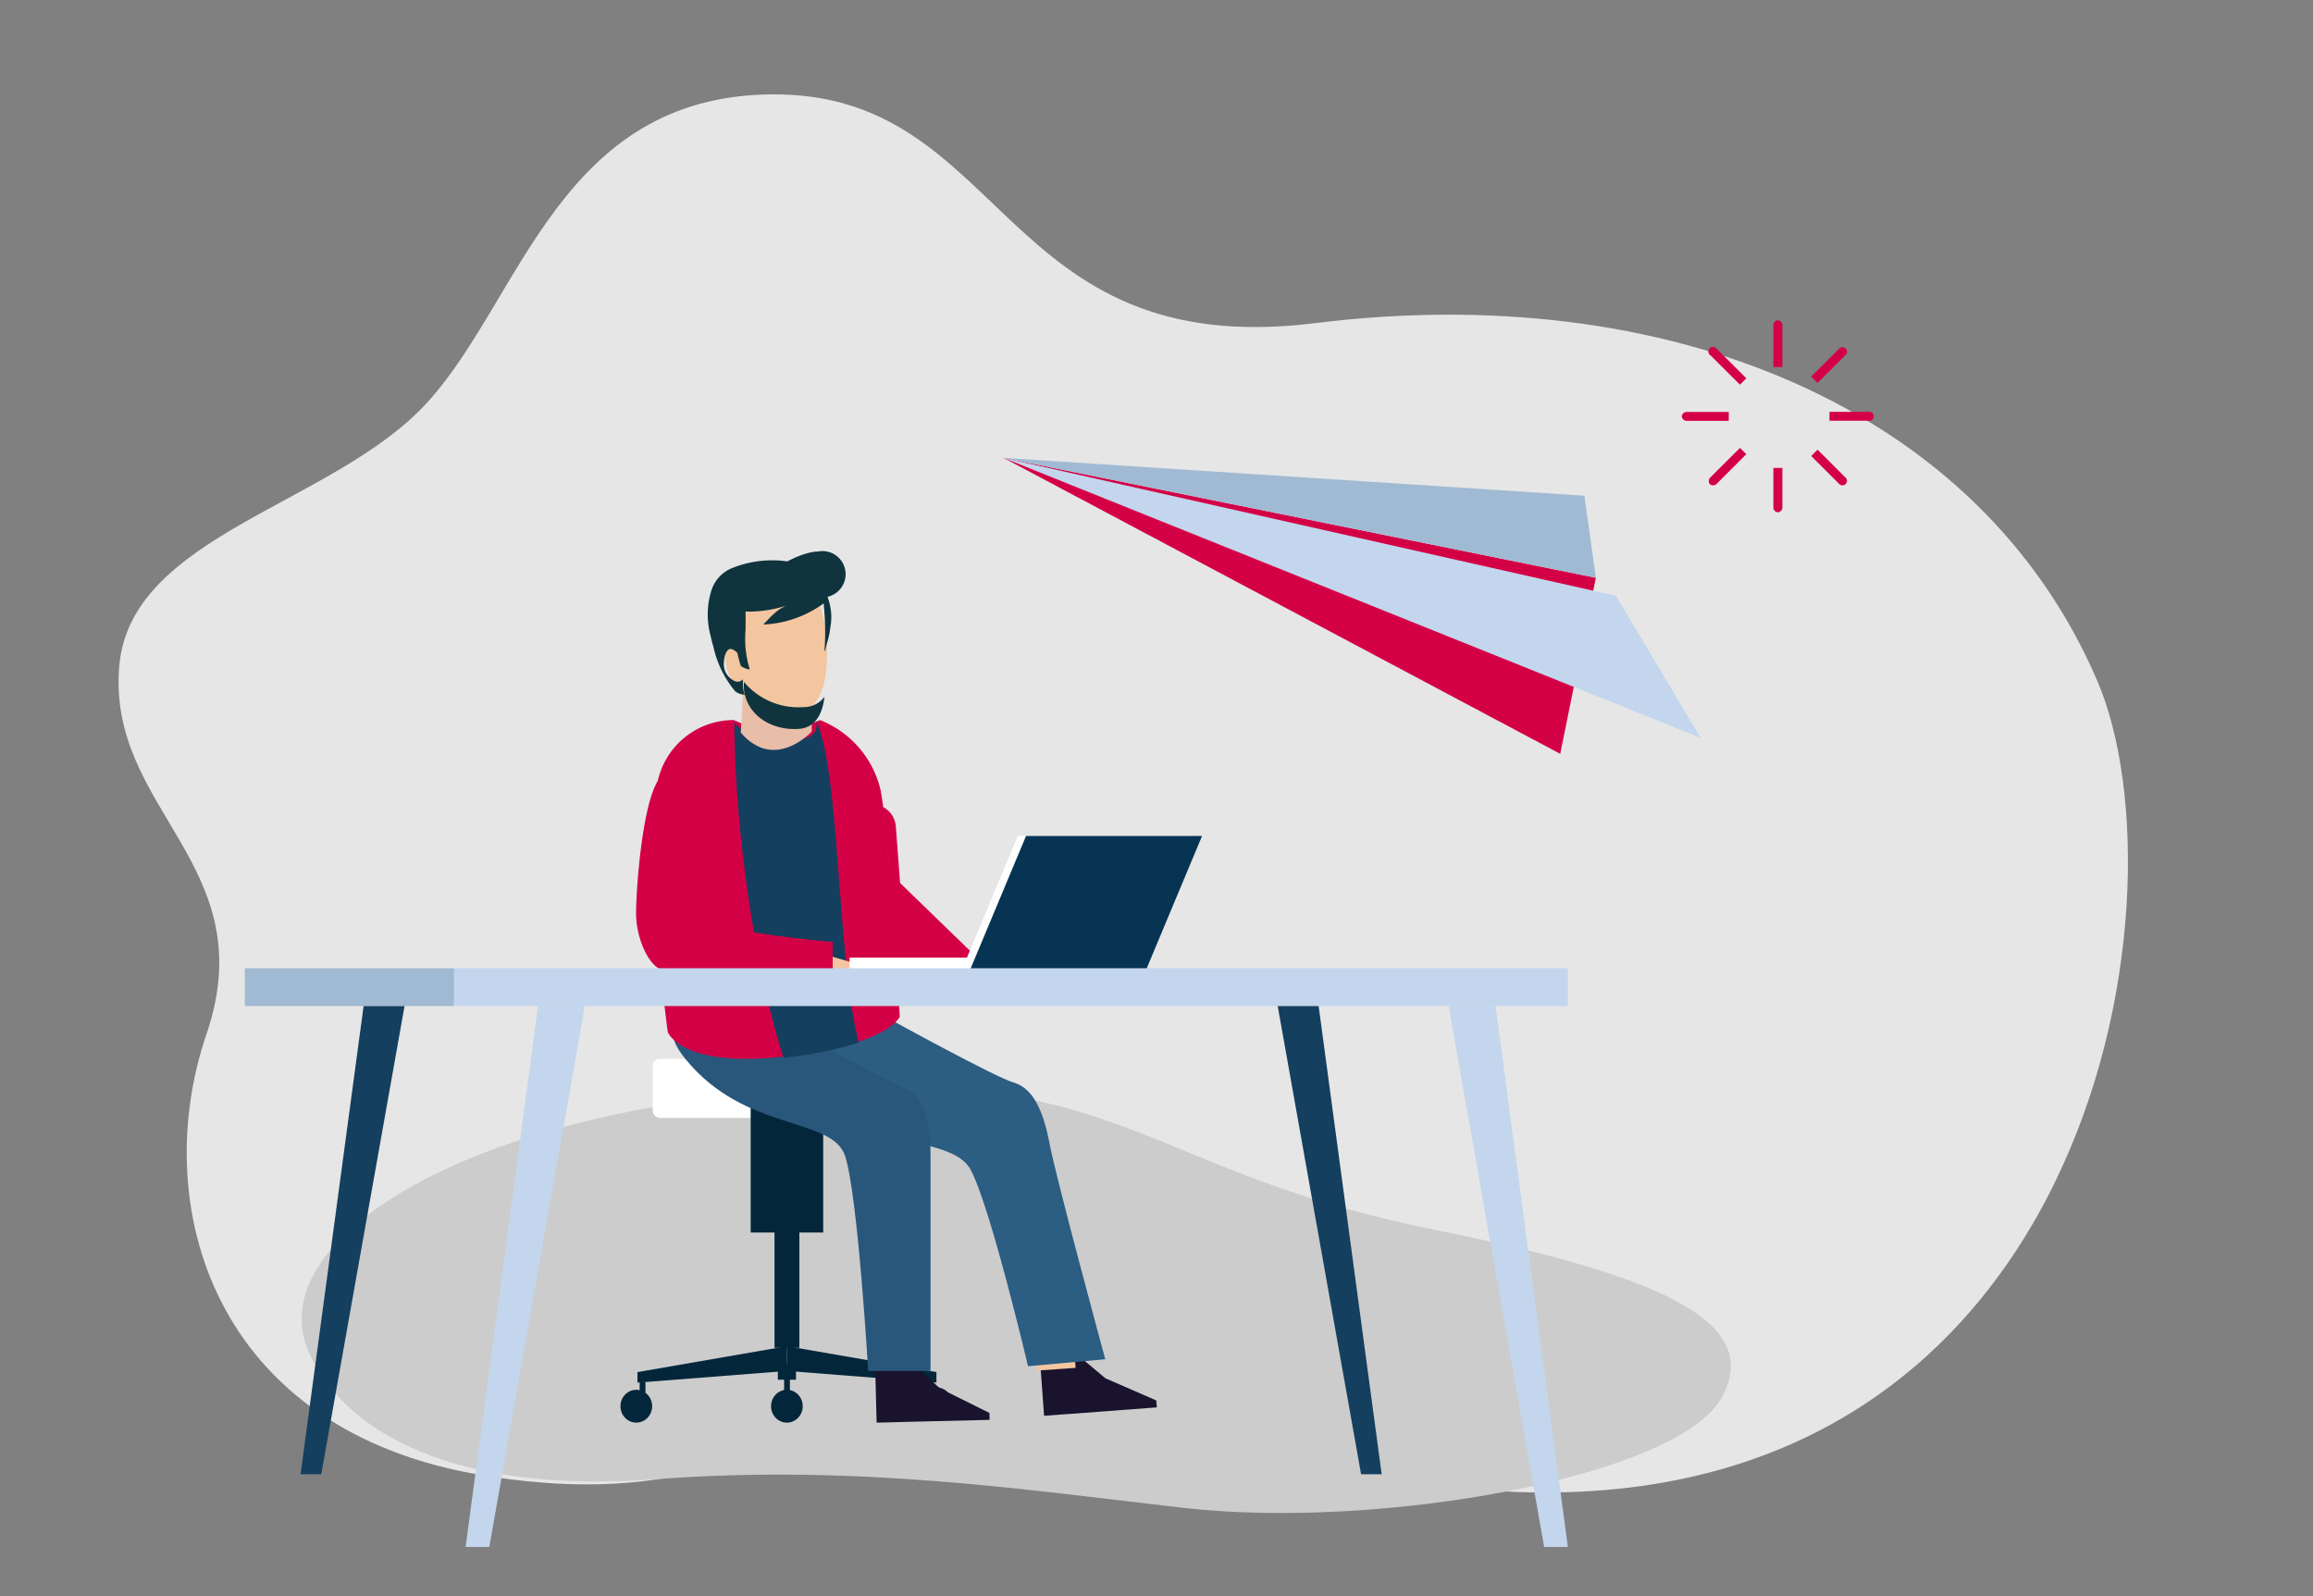 <svg id="Ebene_1" data-name="Ebene 1" xmlns="http://www.w3.org/2000/svg" viewBox="0 0 200 138"><rect x="0" y="0" width="200" height="138" fill="#808080" stroke="none"/><defs><style>.cls-1{fill:#e6e6e6;}.cls-2{fill:#ccc;}.cls-3{fill:#fff;}.cls-4{fill:#03263b;}.cls-5{fill:#19132e;}.cls-6{fill:#f3c6a0;}.cls-7{fill:#2c5d82;}.cls-8{fill:#29577b;}.cls-9{fill:#d40046;}.cls-10{fill:#153f5e;}.cls-11{fill:#e8bea9;}.cls-12{fill:#ba745d;}.cls-13{fill:#0f343d;}.cls-14{fill:#073453;}.cls-15{fill:#c3d6ed;}.cls-16{fill:#a1bad3;}</style></defs><path class="cls-1" d="M181.34,58.85c8.13,18.9-.46,73.94-53,70-15.07-1.13-32-15-44.49-12s-18.42,14.56-42,10.73-29-23.52-24-38.15S9.26,70.09,10.31,57.61C11.28,46.19,28.9,43.68,37,34.74S48.41,8.31,66.72,8.16c20.39-.17,19.62,23.18,47,19.78C143.9,24.18,171.09,35,181.34,58.85Z"/><path class="cls-2" d="M123.85,106.29c-27.22-5.5-26.33-15.39-61.38-11.42-24.28,2.76-39.92,13.06-35.7,22.21,3.18,6.9,12.75,12.14,30,10.82s32.15.95,45.57,2.48c16.88,1.93,42.66-2.65,46.52-9.52S142.44,110.05,123.85,106.29Z"/><rect class="cls-3" x="56.44" y="91.55" width="20.93" height="5.11" rx="0.61"/><polygon class="cls-4" points="55.12 119.55 68.05 118.54 68.05 116.4 55.12 118.64 55.12 119.55"/><polygon class="cls-4" points="80.97 119.55 68.05 118.54 68.05 116.4 80.97 118.64 80.97 119.55"/><ellipse class="cls-4" cx="55.02" cy="121.59" rx="1.37" ry="1.42"/><ellipse class="cls-4" cx="80.97" cy="121.38" rx="1.37" ry="1.42"/><rect class="cls-4" x="55.31" y="119.51" width="0.5" height="0.95"/><rect class="cls-4" x="80.21" y="119.31" width="0.5" height="0.95"/><ellipse class="cls-4" cx="68.04" cy="121.59" rx="1.37" ry="1.42"/><rect class="cls-4" x="67.8" y="119.12" width="0.5" height="1.52"/><rect class="cls-4" x="67.26" y="117.98" width="1.57" height="1.32"/><rect class="cls-4" x="64.91" y="94.96" width="6.27" height="11.61"/><rect class="cls-4" x="66.97" y="104.23" width="2.15" height="12.31"/><polygon class="cls-5" points="100.03 121.69 92.61 122.25 91.58 122.32 90.28 122.42 89.94 117.77 93.62 117.53 95.59 119.18 99.98 121.09 100.03 121.69"/><rect class="cls-6" x="89.93" y="115.99" width="3.3" height="1.65" transform="matrix(1, -0.07, 0.07, 1, -8.46, 7.16)"/><polygon class="cls-5" points="85.57 122.77 78.13 122.95 77.1 122.98 75.8 123.01 75.68 118.35 79.38 118.3 81.26 120.04 85.55 122.17 85.57 122.77"/><rect class="cls-6" x="75.72" y="116.66" width="3.3" height="1.65" transform="translate(-2.9 1.96) rotate(-1.43)"/><path class="cls-7" d="M83.93,101.14c-1.72-3.24-10.57-1.77-16.81-7.08s9.7-6,9.7-6S86,93.12,87.64,93.6s2.55,2.31,3.12,5.32,4.81,18.61,4.81,18.61l-6.68.6S85.66,104.39,83.93,101.14Z"/><path class="cls-8" d="M73.09,100c-1.1-3.5-8.66-2.06-13.82-8.43s10-2.09,10-2.09,7.57,4,9.11,4.71,2.08,2.74,2.08,5.81v18.54H75.07S74.19,103.49,73.09,100Z"/><path class="cls-9" d="M57.74,89.24s1.16,3.12,10.12,2.11,9.94-3.44,9.94-3.44S77,73,76.16,68.4a8.61,8.61,0,0,0-5.26-6.14l-3.78,1.56-3.68-1.56a6.73,6.73,0,0,0-6.58,5.34C55.55,73.08,57.74,89.24,57.74,89.24Z"/><path class="cls-10" d="M67.92,91.44l-.18,0c-2.49-7.75-4.24-19.94-4.24-29.11,0,0-.1,1,3.82,1.56s3.25-1.56,3.25-1.56c2.09,4.47,1.76,20.16,3.68,27.82A31.91,31.91,0,0,1,67.92,91.44Z"/><path class="cls-9" d="M77.46,71.43l.37,4.92,6.6,6.4c.09,1.14-1.85,2.45-3,2.53l-3.88-.51c-.22-3.8-.68-10.88-1.21-15A2.09,2.09,0,0,1,77.46,71.43Z"/><path class="cls-6" d="M66.71,83.49l1-2,6.49,1.88a13.13,13.13,0,0,1,2.94-.31c2.57,0,4.65.62,4.65,1.39s-2.08,1.39-4.65,1.39a9.88,9.88,0,0,1-3.94-.66Z"/><path class="cls-9" d="M55,79c0-2.3.55-9.32,1.86-11.44s.81,0,2.47,0h0A3,3,0,0,1,62.2,70.8s-1.51,7.74-.41,8.81S72,81.45,72,81.45v5.38s-13.63-2.43-14.87-3S55,80.85,55,79Z"/><path class="cls-6" d="M81.15,85.12a4.24,4.24,0,0,1,1.41-2.07,14,14,0,0,1,2.25-.18c2.56,0,4.64.63,4.64,1.4s-2.08,1.39-4.64,1.39A10.75,10.75,0,0,1,81.15,85.12Z"/><path class="cls-11" d="M70.19,59.15v4.1s-3.2,3.52-6.14.09l.25-4.19Z"/><path class="cls-12" d="M67.06,62l.23,0a3.64,3.64,0,0,0,2.64-.8.14.14,0,0,0,0-.21.18.18,0,0,0-.24,0,3.36,3.36,0,0,1-2.38.73A3.28,3.28,0,0,1,65,60.39a.19.19,0,0,0-.24,0,.14.14,0,0,0,0,.2A3.68,3.68,0,0,0,67.06,62Z"/><path class="cls-6" d="M71.39,54.49c.38,3.34,0,7-2.68,7.2a5.3,5.3,0,0,1-6-4.66c-.38-3.34,1.41-6.5,4-7.06S71,51.14,71.39,54.49Z"/><path class="cls-13" d="M71.56,51.64a1.29,1.29,0,0,0-.19-1.21l-.21-.28A6.91,6.91,0,0,0,69.91,49h0a9.27,9.27,0,0,0-6.61.12A3.1,3.1,0,0,0,61.53,51a7,7,0,0,0-.08,4,9.52,9.52,0,0,0,.24.93,8.92,8.92,0,0,0,1.87,3.83,1.29,1.29,0,0,0,.86.3h0l-.1-.17a4.57,4.57,0,0,1-.08-1.16.67.67,0,0,1-.42.22.92.92,0,0,1-.49-.17,1.57,1.57,0,0,1-.74-1.42,2.62,2.62,0,0,1,.09-.66h0a1.18,1.18,0,0,1,.22-.45.37.37,0,0,1,.29-.14,1.06,1.06,0,0,1,.59.38l0,0c0,.17.07.35.11.52s.11.39.17.58a2,2,0,0,0,.74.3v-.12a8.8,8.8,0,0,1-.33-3.31l0-.82c0-.25,0-.51,0-.76v0A10.49,10.49,0,0,0,68,52.36,3.76,3.76,0,0,0,67,53l-.3.27L66,54a9.48,9.48,0,0,0,4.69-1.47c.19-.12.38-.24.54-.36h0c0,.29.05.58.06.88a21.52,21.52,0,0,1,0,3.21h.06c.06-.29.14-.56.21-.83a6.23,6.23,0,0,0,.23-1.14A4.79,4.79,0,0,0,71.56,51.64Z"/><path class="cls-13" d="M66.72,50c0,1.09,2.94,1.61,4,1.61a2,2,0,1,0,0-3.92C69.66,47.66,66.72,48.89,66.72,50Z"/><path class="cls-13" d="M69.47,61.14a2.21,2.21,0,0,0,1.82-.89c-.17,1.48-.79,2.66-2.18,2.77-2.17.18-4.47-1-4.78-3.37a5.32,5.32,0,0,1,0-.69A6.12,6.12,0,0,0,69.47,61.14Z"/><rect class="cls-3" x="73.46" y="82.8" width="11.02" height="1.54"/><polygon class="cls-3" points="83.03 84.19 98.25 84.19 103.23 72.28 88.01 72.28 83.03 84.19"/><polygon class="cls-14" points="83.74 84.19 98.96 84.19 103.94 72.28 88.72 72.28 83.74 84.19"/><rect class="cls-15" x="39.26" y="83.72" width="96.31" height="3.27"/><rect class="cls-16" x="21.17" y="83.72" width="18.09" height="3.27"/><polygon class="cls-15" points="40.26 133.76 42.31 133.76 50.57 86.99 46.52 86.99 40.26 133.76"/><polygon class="cls-10" points="25.99 127.47 27.78 127.47 34.98 86.99 31.44 86.99 25.99 127.47"/><polygon class="cls-15" points="135.57 133.76 133.52 133.76 125.26 86.99 129.32 86.99 135.57 133.76"/><polygon class="cls-10" points="119.47 127.47 117.69 127.47 110.48 86.99 114.02 86.99 119.47 127.47"/><path class="cls-9" d="M153.34,28.16v3.58h.78V28.16a.44.44,0,0,0-.39-.47A.43.43,0,0,0,153.34,28.16Z"/><path class="cls-9" d="M153.34,43.83a.43.43,0,0,0,.39.47.44.44,0,0,0,.39-.47V40.46h-.78Z"/><path class="cls-9" d="M145.42,36a.43.43,0,0,0,.47.39h3.59v-.77h-3.59A.43.43,0,0,0,145.42,36Z"/><path class="cls-9" d="M161.57,35.61h-3.38v.77h3.38a.39.39,0,1,0,0-.77Z"/><path class="cls-9" d="M147.91,30.73l2.54,2.53.55-.55-2.54-2.53a.4.4,0,1,0-.55.55Z"/><path class="cls-9" d="M159,41.81a.39.39,0,1,0,.54-.55l-2.38-2.38-.55.55Z"/><path class="cls-9" d="M147.85,41.87a.44.44,0,0,0,.61-.06L151,39.27l-.55-.54-2.54,2.53A.44.44,0,0,0,147.85,41.87Z"/><path class="cls-9" d="M159,30.18l-2.39,2.38.55.55,2.38-2.38a.39.39,0,1,0-.54-.55Z"/><polygon class="cls-9" points="134.91 65.18 137.99 49.96 86.77 39.59 134.91 65.18"/><polygon class="cls-16" points="137 42.86 137.99 49.96 86.77 39.59 137 42.86"/><polygon class="cls-15" points="147.05 63.8 139.73 51.52 86.77 39.59 147.05 63.8"/></svg>